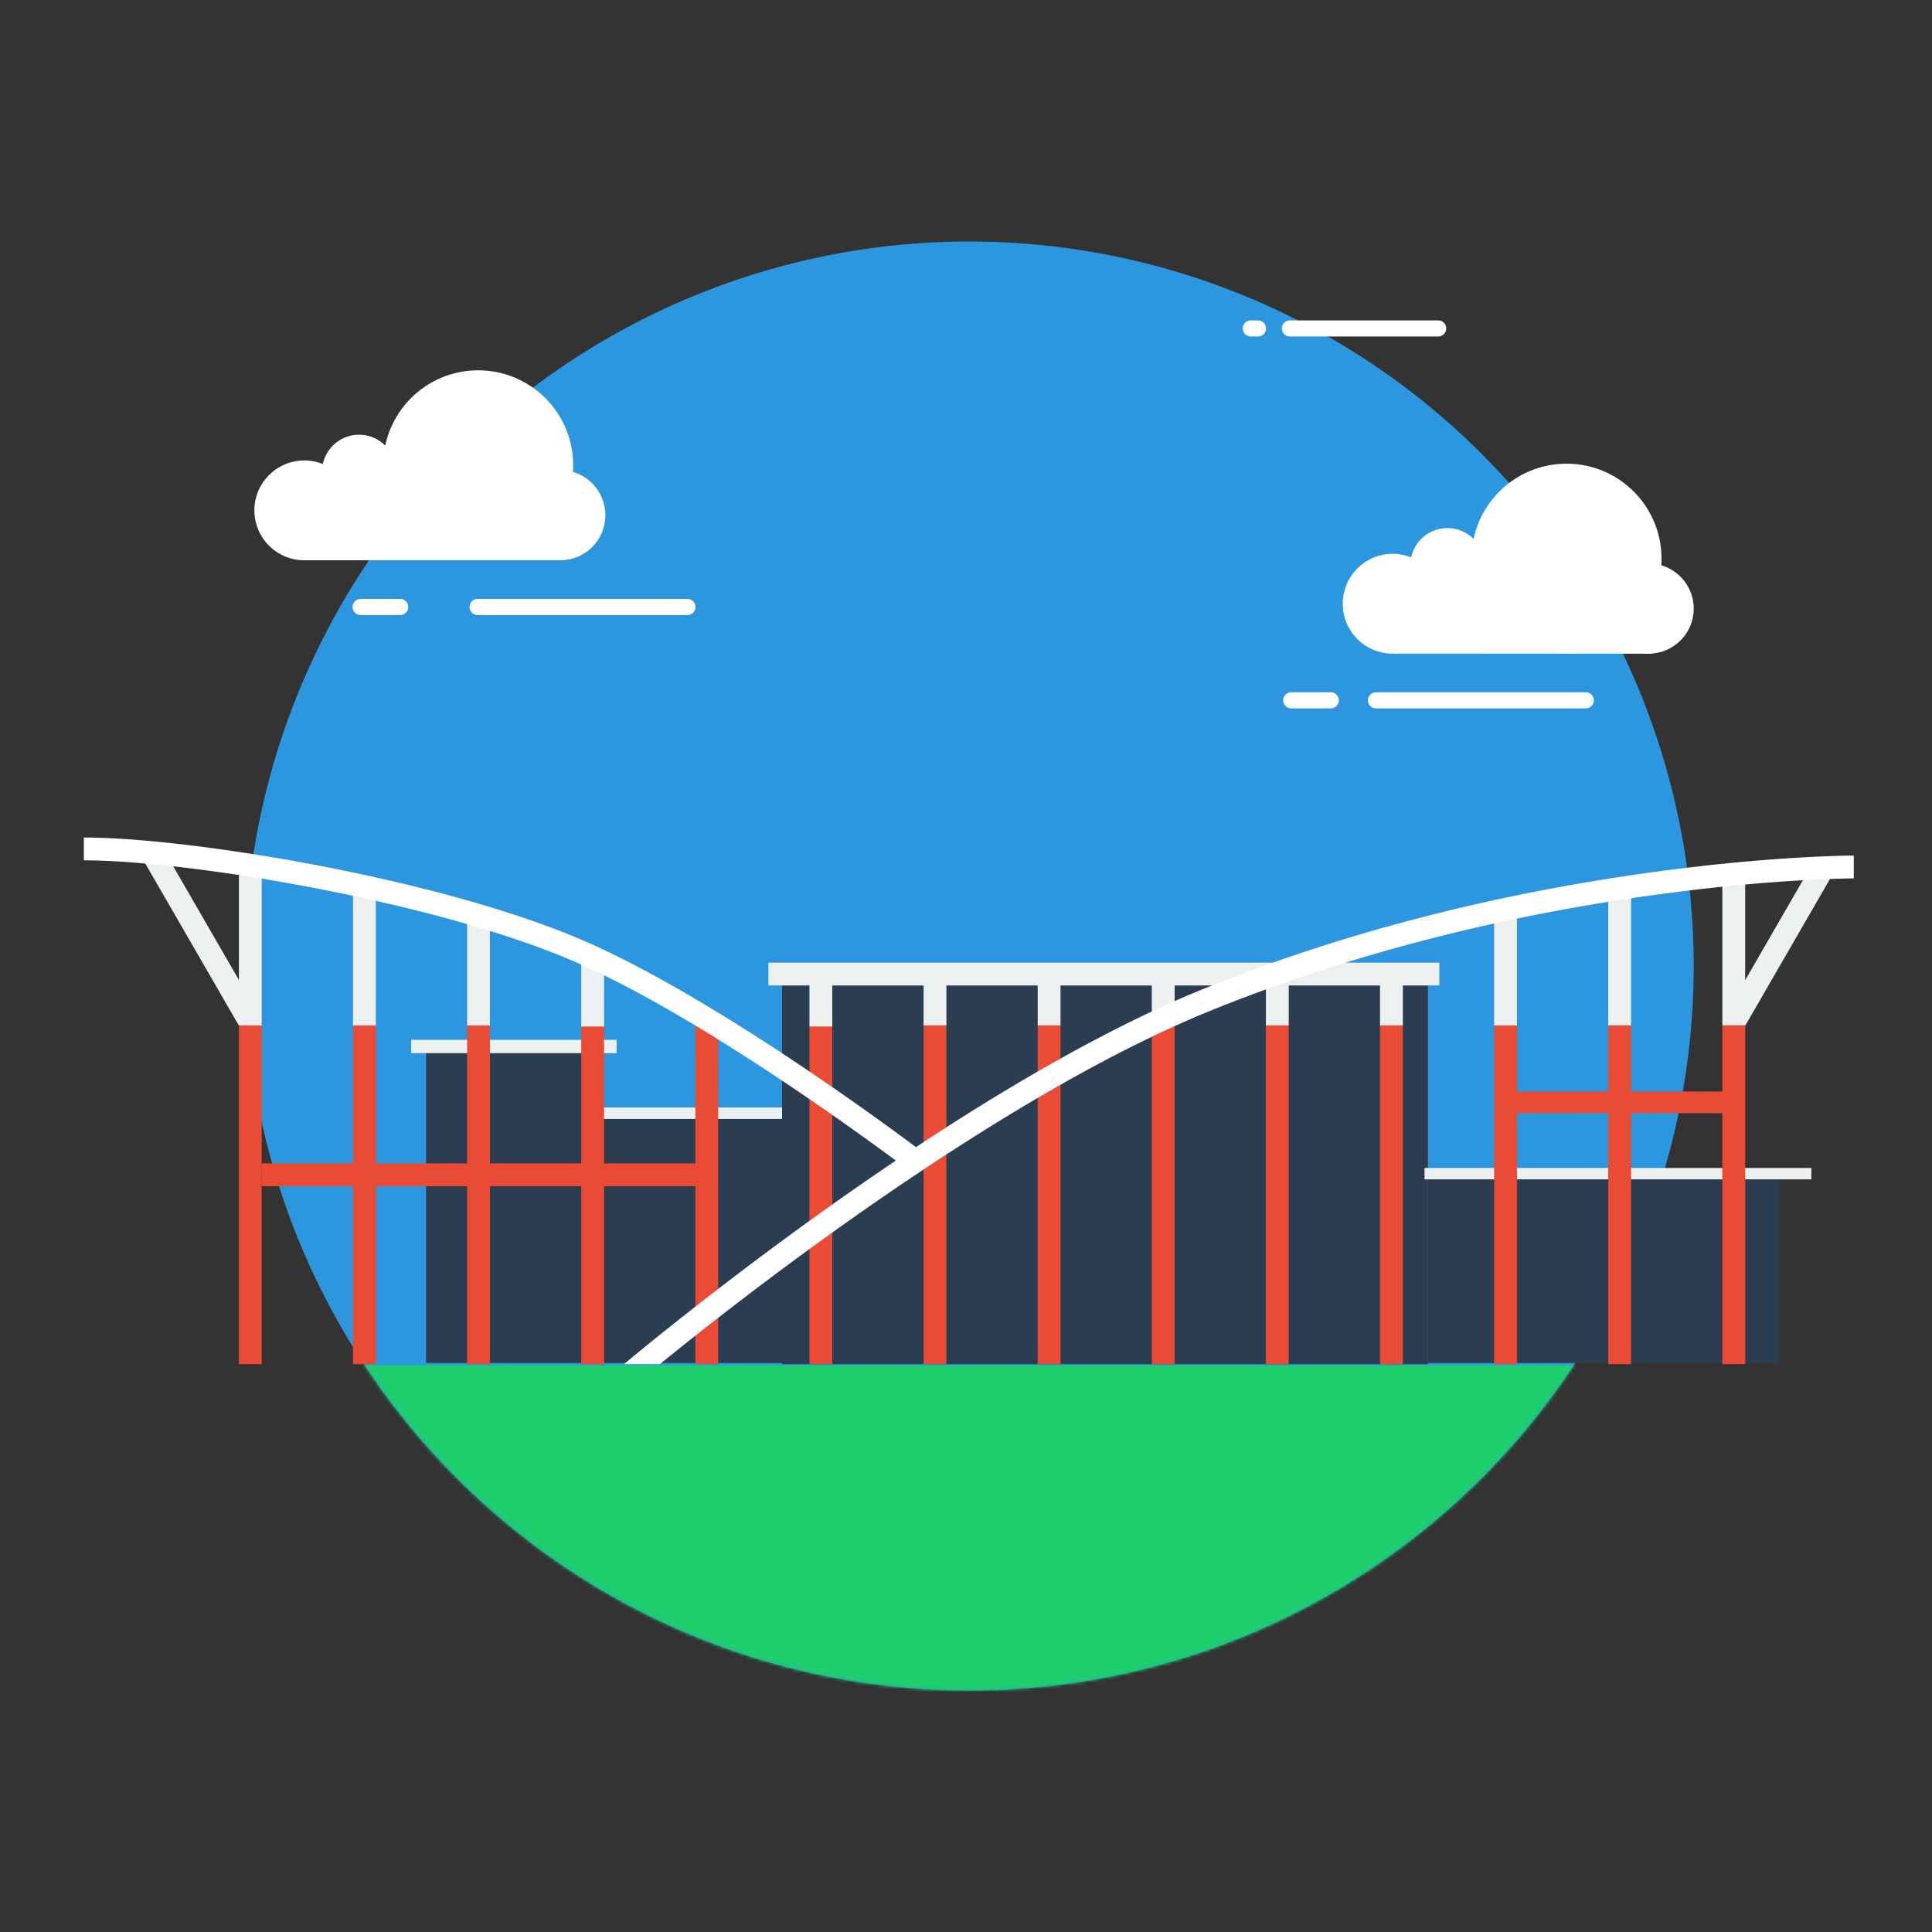 <svg width="600" height="600" xmlns="http://www.w3.org/2000/svg" xmlns:xlink="http://www.w3.org/1999/xlink"><rect width="100%" height="100%" fill="#333333" stroke="none"/><defs><circle id="a" cx="225" cy="225" r="225"/></defs><g fill="none" fill-rule="evenodd"><g transform="translate(76 75)"><mask id="b" fill="#fff"><use xlink:href="#a"/></mask><use fill="#2C97DE" xlink:href="#a"/><path fill="#1FCE6D" mask="url(#b)" d="M28 349h397v131H28z"/><g transform="translate(3 40)" fill="#FFF"><path d="M16 37h80v22H16z"/><circle cx="95" cy="45" r="14"/><circle cx="15.5" cy="43.5" r="15.5"/><circle cx="69.5" cy="29.5" r="29.5"/><circle cx="32.5" cy="31.5" r="11.5"/></g><g transform="translate(341 69)" fill="#FFF"><path d="M16 37h80v22H16z"/><circle cx="95" cy="45" r="14"/><circle cx="15.5" cy="43.5" r="15.5"/><circle cx="69.5" cy="29.5" r="29.5"/><circle cx="32.5" cy="31.5" r="11.5"/></g><path d="M72.314 113.5h65.172M36 113.5h12.283" fill="#FFE500" stroke="#FFF" stroke-linecap="round" stroke-linejoin="round" stroke-width="5"/><path d="M351.314 142.5h65.172m-91.486 0h12.283" fill="#FFE500" stroke="#FFF" stroke-linecap="round" stroke-linejoin="round" stroke-width="5"/><path d="M324.592 27h46.045m-58.194 0h2.235" fill="#FFE500" stroke="#FFF" stroke-linecap="round" stroke-linejoin="round" stroke-width="5"/></g><g fill="#2B3E51"><path d="M132.314 323.404h50.677v99.888h-50.677zm50.677 24.086h59.89v75.801h-59.89zm260.47 17.711H552.61v58.091H443.461z"/><path d="M242.881 305.693h200.58v117.952h-200.58z"/></g><path fill="#ECF0F1" d="M442.398 362.721h120.135v3.542H442.398zm-203.769-63.758h208.376v7.084H238.629zm-110.922 23.96h63.79v4.15h-63.79zm56.702 21.025h58.473v3.542h-58.473z"/><path fill="#E94B35" d="M251.387 318.444h7.087v105.201h-7.087zm-35.438 0h7.087v105.201h-7.087zm-35.439 0h7.088v105.201h-7.088zm-35.438 0h7.088v105.201h-7.088zm-35.438 0h7.088v105.201h-7.088zm-35.438 0h7.088v105.201h-7.088zm212.629 0h7.087v105.201h-7.087zm35.438 0h7.088v105.201h-7.088zm35.438 0h7.088v105.201H357.7zm35.438 0h7.088v105.201h-7.088zm35.438 0h7.088v105.201h-7.088zm35.439 0h7.087v105.201h-7.087z"/><path fill="#ECF0F1" d="M464.016 282.315h7.088v36.13h-7.088zm35.438-6.73h7.088v42.86h-7.088zm35.438-5.313h7.088v48.173h-7.088z"/><path fill="#ECF0F1" d="M564.085 266.124l6.139 3.542-28.131 48.7-6.138-3.542z"/><path fill="#E94B35" d="M499.454 318.444h7.087v105.201h-7.087zm35.438 0h7.088v105.201h-7.088z"/><g fill="#ECF0F1"><path d="M74.196 269.918h7.088v48.527h-7.088zm35.438 5.667h7.088v42.86h-7.088zm35.438 8.501h7.088v34.359h-7.088zm35.438 13.106h7.088v21.607h-7.088zm70.877 4.251h7.088v17.356h-7.088zm35.438-.354h7.088v17.356h-7.088zm35.438 0h7.088v17.356h-7.088zm35.438 0h7.088v17.356h-7.088zm35.438 0h7.088v17.356h-7.088zm35.438 0h7.088v17.356h-7.088z"/></g><path fill="#ECF0F1" d="M44.877 267.759l6.138-3.542 29.205 50.56-6.138 3.542z"/><path fill="#E94B35" d="M467.559 338.989h70.876v6.73h-70.876zM81.283 361.304h135.728v7.084H81.283z"/><g fill="#FFF" fill-rule="nonzero"><path d="M26.043 267.185c16.61 0 44.406 3.324 72.693 8.801 31.72 6.142 60.648 14.252 80.716 23.095 8.602 3.792 18.239 8.79 28.72 14.826 6.89 3.967 14.07 8.34 21.47 13.053 12.52 7.974 25.064 16.522 37.02 25.07a831.967 831.967 0 0 1 11.36 8.262 554.96 554.96 0 0 1 4.167 3.119l4.296-5.635-.285-.217-.822-.619a562.023 562.023 0 0 0-3.136-2.34 839.029 839.029 0 0 0-11.456-8.332c-12.053-8.617-24.698-17.235-37.336-25.283-7.485-4.766-14.754-9.194-21.74-13.216-10.685-6.154-20.54-11.266-29.399-15.17-20.63-9.091-50.032-17.334-82.227-23.568-28.694-5.556-56.912-8.93-74.041-8.93v7.084z"/><path d="M193.785 423.646l.85-.709a707.057 707.057 0 0 1 5.005-4.12c5.43-4.43 11.613-9.366 18.439-14.68 19.499-15.182 40.246-30.365 61.366-44.54 18.56-12.458 36.557-23.554 53.689-32.935 14.119-7.732 27.483-14.205 39.979-19.28 44.91-18.24 92.485-29.958 139.72-36.467 16.53-2.278 31.842-3.743 45.558-4.557a407.96 407.96 0 0 1 12.754-.571 238.27 238.27 0 0 1 3.377-.072c.58-.008.978-.01 1.187-.01v7.084c-.178 0-.544.002-1.092.01-.923.012-2.017.035-3.275.07-3.606.1-7.799.28-12.53.56-13.54.805-28.67 2.252-45.011 4.504-46.69 6.434-93.706 18.013-138.02 36.012-12.224 4.965-25.348 11.322-39.242 18.93-16.93 9.27-34.75 20.257-53.143 32.603-20.97 14.075-41.586 29.161-60.962 44.248a1040.22 1040.22 0 0 0-17.503 13.92h-11.146z"/></g></g></svg>